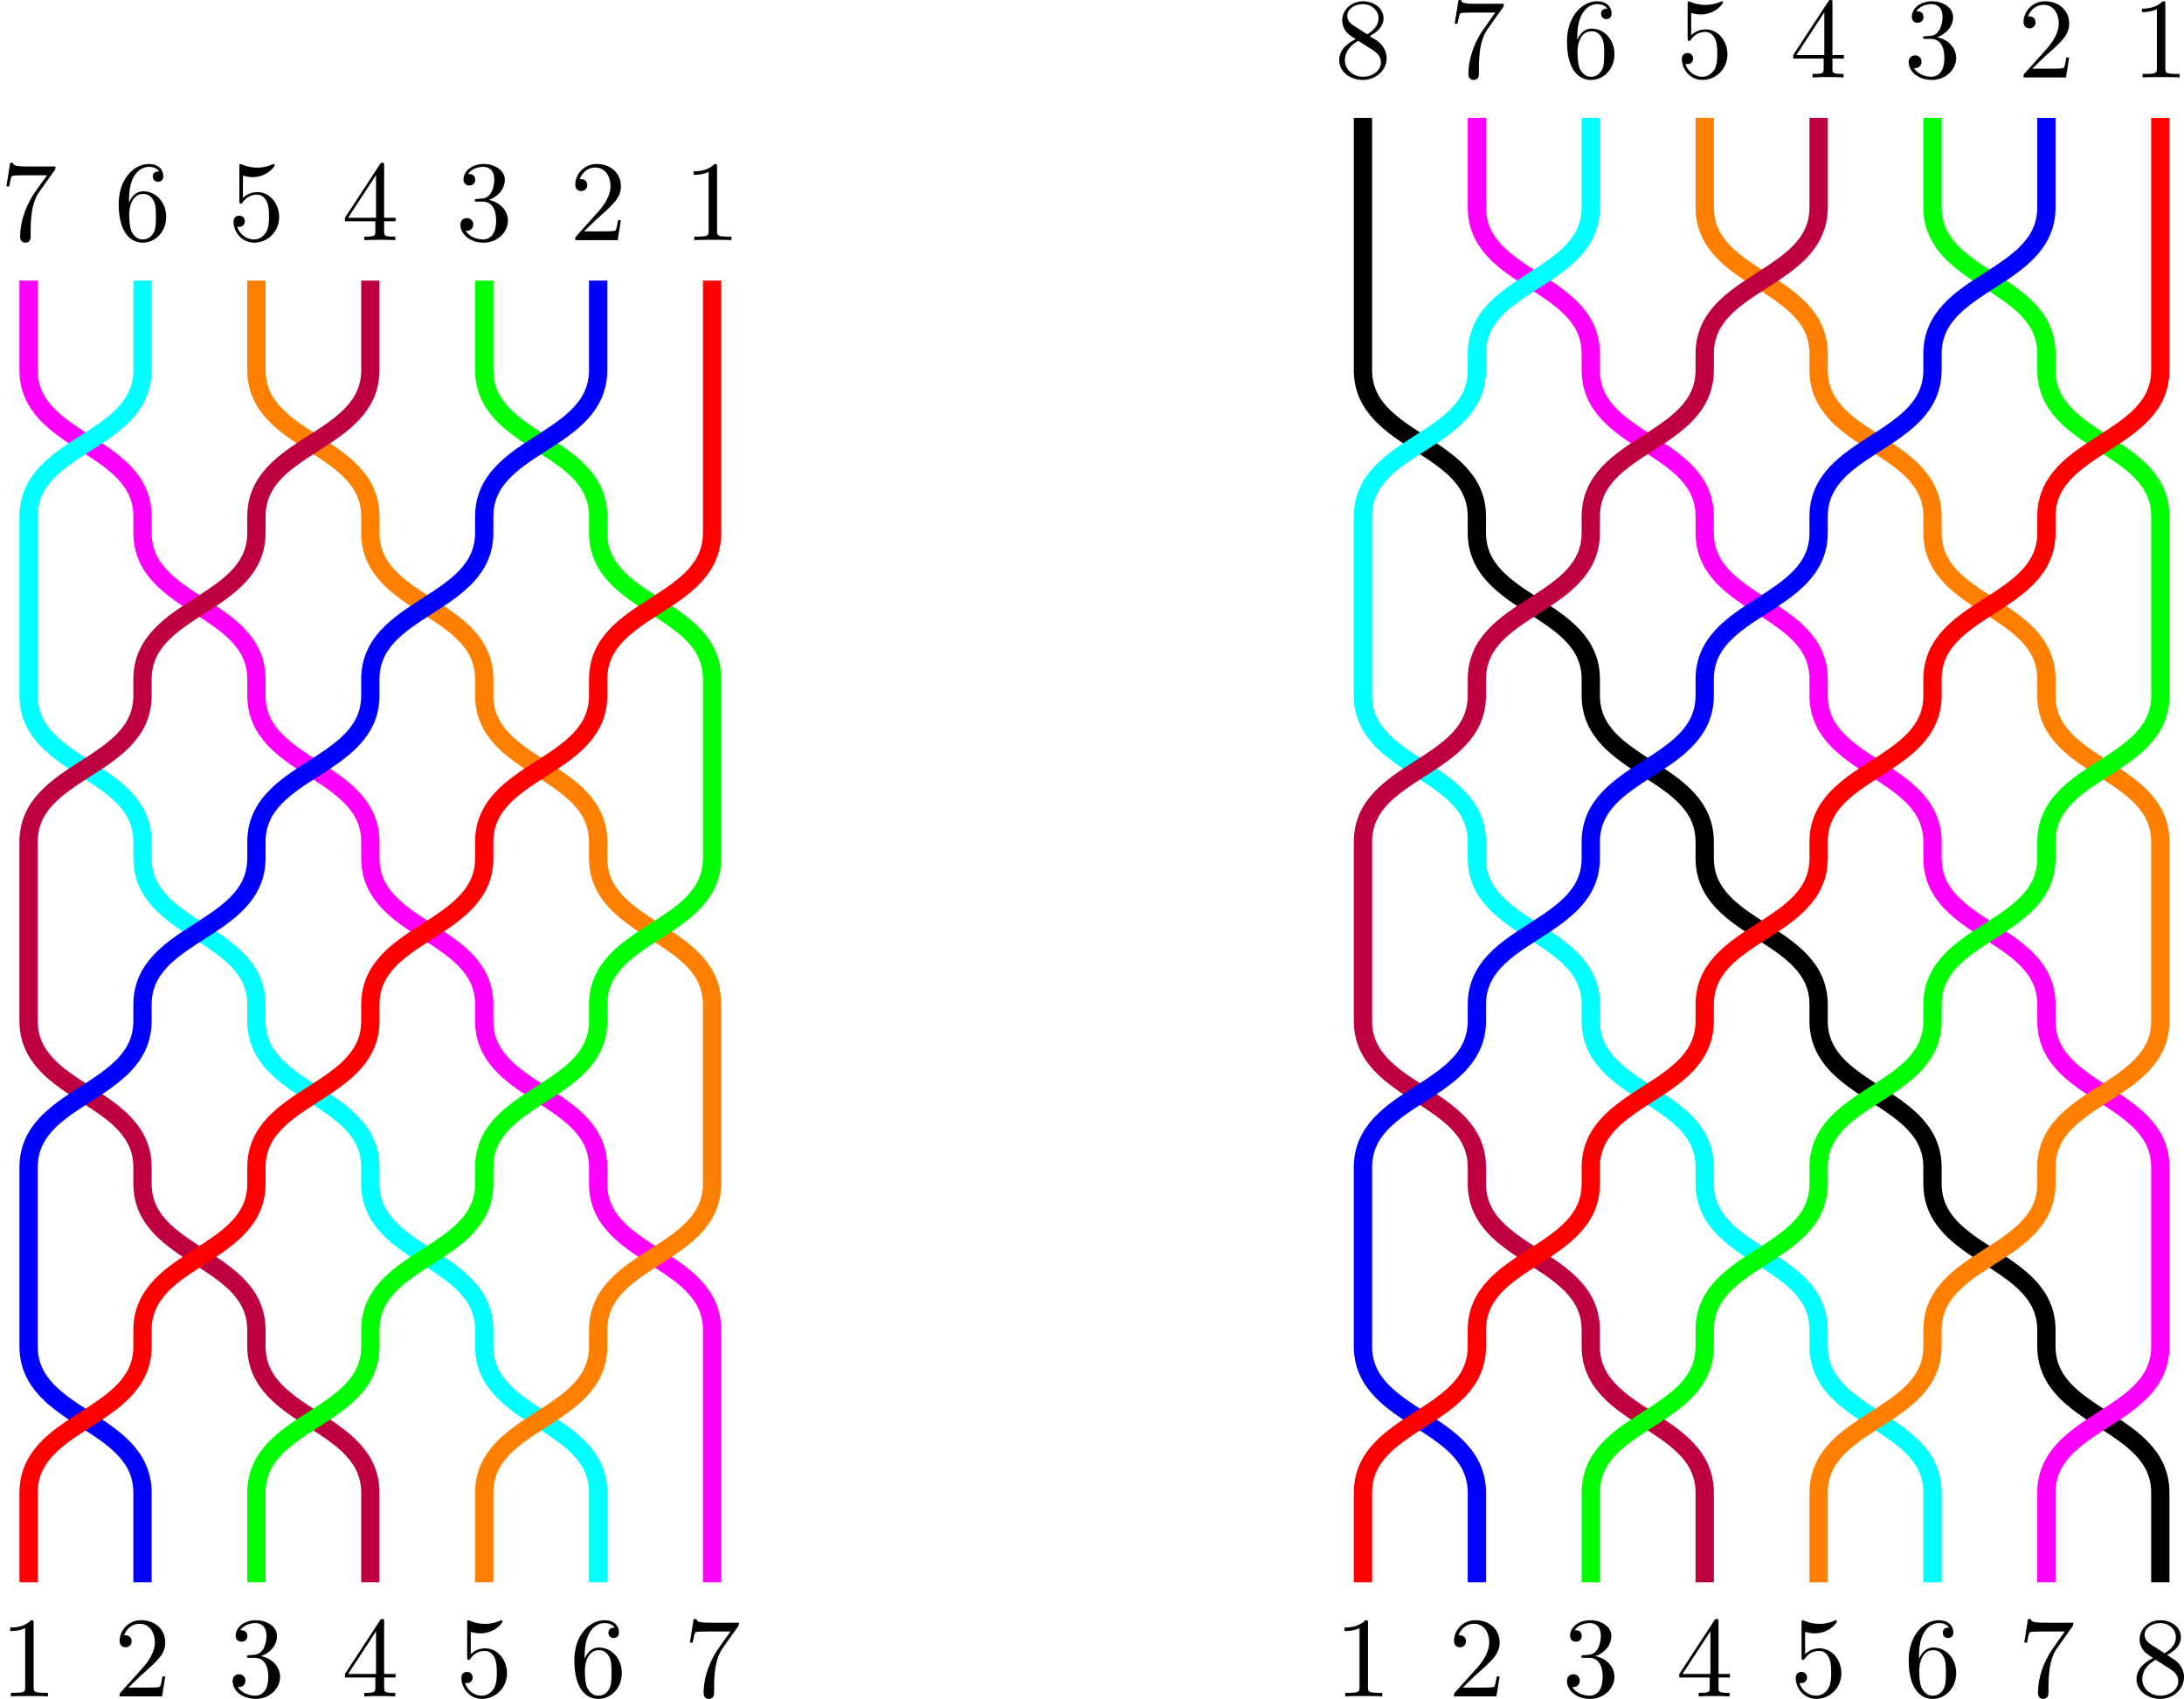 <?xml version='1.0' encoding='UTF-8'?>
<!-- This file was generated by dvisvgm 3.0.3 -->
<svg version='1.1' xmlns='http://www.w3.org/2000/svg' xmlns:xlink='http://www.w3.org/1999/xlink' width='266.314pt' height='207.178pt' viewBox='25.57 78.115 266.314 207.178'>
<defs>
<path id='g9-49' d='M2.929-6.376C2.929-6.615 2.929-6.635 2.7-6.635C2.082-5.998 1.205-5.998 .887-5.998V-5.689C1.086-5.689 1.674-5.689 2.192-5.948V-.787C2.192-.428 2.162-.309 1.265-.309H.946V0C1.295-.03 2.162-.03 2.56-.03S3.826-.03 4.174 0V-.309H3.856C2.959-.309 2.929-.418 2.929-.787V-6.376Z'/>
<path id='g9-50' d='M1.265-.767L2.321-1.793C3.875-3.168 4.473-3.706 4.473-4.702C4.473-5.838 3.577-6.635 2.361-6.635C1.235-6.635 .498-5.719 .498-4.832C.498-4.274 .996-4.274 1.026-4.274C1.196-4.274 1.544-4.394 1.544-4.802C1.544-5.061 1.365-5.32 1.016-5.32C.936-5.32 .917-5.32 .887-5.31C1.116-5.958 1.654-6.326 2.232-6.326C3.138-6.326 3.567-5.519 3.567-4.702C3.567-3.905 3.068-3.118 2.521-2.501L.608-.369C.498-.259 .498-.239 .498 0H4.194L4.473-1.733H4.224C4.174-1.435 4.105-.996 4.005-.847C3.935-.767 3.278-.767 3.059-.767H1.265Z'/>
<path id='g9-51' d='M2.889-3.507C3.706-3.776 4.284-4.473 4.284-5.26C4.284-6.077 3.407-6.635 2.451-6.635C1.445-6.635 .687-6.037 .687-5.28C.687-4.951 .907-4.762 1.196-4.762C1.504-4.762 1.704-4.981 1.704-5.27C1.704-5.768 1.235-5.768 1.086-5.768C1.395-6.257 2.052-6.386 2.411-6.386C2.819-6.386 3.367-6.167 3.367-5.27C3.367-5.151 3.347-4.573 3.088-4.134C2.79-3.656 2.451-3.626 2.202-3.616C2.122-3.606 1.883-3.587 1.813-3.587C1.733-3.577 1.664-3.567 1.664-3.467C1.664-3.357 1.733-3.357 1.903-3.357H2.341C3.158-3.357 3.527-2.68 3.527-1.704C3.527-.349 2.839-.06 2.401-.06C1.973-.06 1.225-.229 .877-.817C1.225-.767 1.534-.986 1.534-1.365C1.534-1.724 1.265-1.923 .976-1.923C.737-1.923 .418-1.783 .418-1.345C.418-.438 1.345 .219 2.431 .219C3.646 .219 4.553-.687 4.553-1.704C4.553-2.521 3.925-3.298 2.889-3.507Z'/>
<path id='g9-52' d='M2.929-1.644V-.777C2.929-.418 2.909-.309 2.172-.309H1.963V0C2.371-.03 2.889-.03 3.308-.03S4.254-.03 4.663 0V-.309H4.453C3.716-.309 3.696-.418 3.696-.777V-1.644H4.692V-1.953H3.696V-6.486C3.696-6.685 3.696-6.745 3.537-6.745C3.447-6.745 3.417-6.745 3.337-6.625L.279-1.953V-1.644H2.929ZM2.989-1.953H.558L2.989-5.669V-1.953Z'/>
<path id='g9-53' d='M4.473-2.002C4.473-3.188 3.656-4.184 2.58-4.184C2.102-4.184 1.674-4.025 1.315-3.676V-5.619C1.514-5.559 1.843-5.489 2.162-5.489C3.387-5.489 4.085-6.396 4.085-6.526C4.085-6.585 4.055-6.635 3.985-6.635C3.975-6.635 3.955-6.635 3.905-6.605C3.706-6.516 3.218-6.316 2.55-6.316C2.152-6.316 1.694-6.386 1.225-6.595C1.146-6.625 1.126-6.625 1.106-6.625C1.006-6.625 1.006-6.545 1.006-6.386V-3.437C1.006-3.258 1.006-3.178 1.146-3.178C1.215-3.178 1.235-3.208 1.275-3.268C1.385-3.427 1.753-3.965 2.56-3.965C3.078-3.965 3.328-3.507 3.407-3.328C3.567-2.959 3.587-2.57 3.587-2.072C3.587-1.724 3.587-1.126 3.347-.707C3.108-.319 2.74-.06 2.281-.06C1.554-.06 .986-.588 .817-1.176C.847-1.166 .877-1.156 .986-1.156C1.315-1.156 1.484-1.405 1.484-1.644S1.315-2.132 .986-2.132C.847-2.132 .498-2.062 .498-1.604C.498-.747 1.186 .219 2.301 .219C3.457 .219 4.473-.737 4.473-2.002Z'/>
<path id='g9-54' d='M1.315-3.268V-3.507C1.315-6.027 2.55-6.386 3.059-6.386C3.298-6.386 3.716-6.326 3.935-5.988C3.786-5.988 3.387-5.988 3.387-5.539C3.387-5.23 3.626-5.081 3.846-5.081C4.005-5.081 4.304-5.171 4.304-5.559C4.304-6.157 3.866-6.635 3.039-6.635C1.763-6.635 .418-5.35 .418-3.148C.418-.488 1.574 .219 2.501 .219C3.606 .219 4.553-.717 4.553-2.032C4.553-3.298 3.666-4.254 2.56-4.254C1.883-4.254 1.514-3.746 1.315-3.268ZM2.501-.06C1.873-.06 1.574-.658 1.514-.807C1.335-1.275 1.335-2.072 1.335-2.252C1.335-3.029 1.654-4.025 2.55-4.025C2.71-4.025 3.168-4.025 3.477-3.407C3.656-3.039 3.656-2.531 3.656-2.042C3.656-1.564 3.656-1.066 3.487-.707C3.188-.11 2.73-.06 2.501-.06Z'/>
<path id='g9-55' d='M4.742-6.067C4.832-6.187 4.832-6.207 4.832-6.416H2.411C1.196-6.416 1.176-6.545 1.136-6.735H.887L.558-4.682H.807C.837-4.842 .927-5.469 1.056-5.589C1.126-5.649 1.903-5.649 2.032-5.649H4.095C3.985-5.489 3.198-4.403 2.979-4.075C2.082-2.73 1.753-1.345 1.753-.329C1.753-.229 1.753 .219 2.212 .219S2.67-.229 2.67-.329V-.837C2.67-1.385 2.7-1.933 2.78-2.471C2.819-2.7 2.959-3.557 3.397-4.174L4.742-6.067Z'/>
<path id='g9-56' d='M1.624-4.553C1.166-4.852 1.126-5.191 1.126-5.36C1.126-5.968 1.773-6.386 2.481-6.386C3.208-6.386 3.846-5.868 3.846-5.151C3.846-4.583 3.457-4.105 2.859-3.756L1.624-4.553ZM3.078-3.606C3.796-3.975 4.284-4.493 4.284-5.151C4.284-6.067 3.397-6.635 2.491-6.635C1.494-6.635 .687-5.898 .687-4.971C.687-4.792 .707-4.344 1.126-3.875C1.235-3.756 1.604-3.507 1.853-3.337C1.275-3.049 .418-2.491 .418-1.504C.418-.448 1.435 .219 2.481 .219C3.606 .219 4.553-.608 4.553-1.674C4.553-2.032 4.443-2.481 4.065-2.899C3.875-3.108 3.716-3.208 3.078-3.606ZM2.082-3.188L3.308-2.411C3.587-2.222 4.055-1.923 4.055-1.315C4.055-.578 3.308-.06 2.491-.06C1.634-.06 .917-.677 .917-1.504C.917-2.082 1.235-2.72 2.082-3.188Z'/>
</defs>
<g id='page1' transform='matrix(1.4 0 0 1.4 0 0)'>
<path d='M80.285 193.621V186.535V171.652C80.285 168.465 77.805 166.871 75.324 165.273M75.324 165.273C72.844 163.68 70.363 162.086 70.363 158.898V157.481C70.363 154.289 67.883 152.695 65.402 151.102M65.402 151.102C62.922 149.508 60.441 147.914 60.441 144.723V143.305C60.441 140.117 57.961 138.523 55.48 136.93M55.48 136.93C53 135.332 50.52 133.738 50.52 130.551V129.133C50.52 125.945 48.039 124.348 45.559 122.754M45.559 122.754C43.078 121.16 40.598 119.566 40.598 116.379V114.961C40.598 111.769 38.117 110.176 35.637 108.582M35.637 108.582C33.156 106.988 30.676 105.394 30.676 102.203V100.785C30.676 97.598 28.195 96.004 25.715 94.41M25.715 94.41C23.234 92.813 20.754 91.219 20.754 88.031V80.234' stroke='#f0f' fill='none' stroke-width='1.594' stroke-miterlimit='10'/>
<path d='M70.363 193.621V186.535V185.828C70.363 182.637 67.883 181.043 65.402 179.449M65.402 179.449C62.922 177.856 60.441 176.258 60.441 173.07V171.652C60.441 168.465 57.961 166.871 55.48 165.273M55.48 165.273C53 163.68 50.52 162.086 50.52 158.898V157.481C50.52 154.289 48.039 152.695 45.559 151.102M45.559 151.102C43.078 149.508 40.598 147.914 40.598 144.723V143.305C40.598 140.117 38.117 138.523 35.637 136.93M35.637 136.93C33.156 135.332 30.676 133.738 30.676 130.551V129.133C30.676 125.945 28.195 124.348 25.715 122.754M25.715 122.754C23.234 121.16 20.754 119.566 20.754 116.379V100.785C20.754 94.41 30.676 94.41 30.676 88.031V80.234' stroke='#0ff' fill='none' stroke-width='1.594' stroke-miterlimit='10'/>
<path d='M60.441 193.621V186.535V185.828C60.441 179.449 70.363 179.449 70.363 173.07V171.652C70.363 165.273 80.285 165.273 80.285 158.898V143.305C80.285 140.117 77.805 138.523 75.324 136.93M75.324 136.93C72.844 135.332 70.363 133.738 70.363 130.551V129.133C70.363 125.945 67.883 124.348 65.402 122.754M65.402 122.754C62.922 121.16 60.441 119.566 60.441 116.379V114.961C60.441 111.769 57.961 110.176 55.48 108.582M55.48 108.582C53 106.988 50.52 105.394 50.52 102.203V100.785C50.52 97.598 48.039 96.004 45.559 94.41M45.559 94.41C43.078 92.813 40.598 91.219 40.598 88.031V80.234' stroke='#ff8000' fill='none' stroke-width='1.594' stroke-miterlimit='10'/>
<path d='M50.52 193.621V186.535V185.828C50.52 182.637 48.039 181.043 45.559 179.449M45.559 179.449C43.078 177.856 40.598 176.258 40.598 173.07V171.652C40.598 168.465 38.117 166.871 35.637 165.273M35.637 165.273C33.156 163.68 30.676 162.086 30.676 158.898V157.481C30.676 154.289 28.195 152.695 25.715 151.102M25.715 151.102C23.234 149.508 20.754 147.914 20.754 144.723V129.133C20.754 122.754 30.676 122.754 30.676 116.379V114.961C30.676 108.582 40.598 108.582 40.598 102.203V100.785C40.598 94.41 50.52 94.41 50.52 88.031V80.234' stroke='#bf0040' fill='none' stroke-width='1.594' stroke-miterlimit='10'/>
<path d='M40.598 193.621V186.535V185.828C40.598 179.449 50.52 179.449 50.52 173.07V171.652C50.52 165.273 60.441 165.273 60.441 158.898V157.481C60.441 151.102 70.363 151.102 70.363 144.723V143.305C70.363 136.93 80.285 136.93 80.285 130.551V114.961C80.285 111.769 77.805 110.176 75.324 108.582M75.324 108.582C72.844 106.988 70.363 105.394 70.363 102.203V100.785C70.363 97.598 67.883 96.004 65.402 94.41M65.402 94.41C62.922 92.813 60.441 91.219 60.441 88.031V80.234' stroke='#0f0' fill='none' stroke-width='1.594' stroke-miterlimit='10'/>
<path d='M30.676 193.621V186.535V185.828C30.676 182.637 28.195 181.043 25.715 179.449M25.715 179.449C23.234 177.856 20.754 176.258 20.754 173.07V157.481C20.754 151.102 30.676 151.102 30.676 144.723V143.305C30.676 136.93 40.598 136.93 40.598 130.551V129.133C40.598 122.754 50.52 122.754 50.52 116.379V114.961C50.52 108.582 60.441 108.582 60.441 102.203V100.785C60.441 94.41 70.363 94.41 70.363 88.031V80.234' stroke='#00f' fill='none' stroke-width='1.594' stroke-miterlimit='10'/>
<path d='M20.754 193.621V186.535V185.828C20.754 179.449 30.676 179.449 30.676 173.07V171.652C30.676 165.273 40.598 165.273 40.598 158.898V157.481C40.598 151.102 50.52 151.102 50.52 144.723V143.305C50.52 136.93 60.441 136.93 60.441 130.551V129.133C60.441 122.754 70.363 122.754 70.363 116.379V114.961C70.363 108.582 80.285 108.582 80.285 102.203V80.234' stroke='#f00' fill='none' stroke-width='1.594' stroke-miterlimit='10'/>
<g transform='matrix(1 0 0 1 57.038 -116.907)'>
<use x='20.755' y='193.622' xlink:href='#g9-49'/>
</g>
<g transform='matrix(1 0 0 1 47.116 -116.907)'>
<use x='20.755' y='193.622' xlink:href='#g9-50'/>
</g>
<g transform='matrix(1 0 0 1 37.195 -116.907)'>
<use x='20.755' y='193.622' xlink:href='#g9-51'/>
</g>
<g transform='matrix(1 0 0 1 27.273 -116.907)'>
<use x='20.755' y='193.622' xlink:href='#g9-52'/>
</g>
<g transform='matrix(1 0 0 1 17.352 -116.907)'>
<use x='20.755' y='193.622' xlink:href='#g9-53'/>
</g>
<g transform='matrix(1 0 0 1 7.431 -116.907)'>
<use x='20.755' y='193.622' xlink:href='#g9-54'/>
</g>
<g transform='matrix(1 0 0 1 -2.491 -116.907)'>
<use x='20.755' y='193.622' xlink:href='#g9-55'/>
</g>
<g transform='matrix(1 0 0 1 -2.491 9.94)'>
<use x='20.755' y='193.622' xlink:href='#g9-49'/>
</g>
<g transform='matrix(1 0 0 1 7.431 9.94)'>
<use x='20.755' y='193.622' xlink:href='#g9-50'/>
</g>
<g transform='matrix(1 0 0 1 17.352 9.94)'>
<use x='20.755' y='193.622' xlink:href='#g9-51'/>
</g>
<g transform='matrix(1 0 0 1 27.273 9.94)'>
<use x='20.755' y='193.622' xlink:href='#g9-52'/>
</g>
<g transform='matrix(1 0 0 1 37.195 9.94)'>
<use x='20.755' y='193.622' xlink:href='#g9-53'/>
</g>
<g transform='matrix(1 0 0 1 47.116 9.94)'>
<use x='20.755' y='193.622' xlink:href='#g9-54'/>
</g>
<g transform='matrix(1 0 0 1 57.038 9.94)'>
<use x='20.755' y='193.622' xlink:href='#g9-55'/>
</g>
<path d='M206.426 193.621V186.535V185.828C206.426 182.637 203.945 181.043 201.465 179.449M201.465 179.449C198.984 177.856 196.504 176.258 196.504 173.07V171.652C196.504 168.465 194.023 166.871 191.543 165.273M191.543 165.273C189.062 163.68 186.582 162.086 186.582 158.898V157.481C186.582 154.289 184.101 152.695 181.625 151.102M181.625 151.102C179.144 149.508 176.664 147.914 176.664 144.723V143.305C176.664 140.117 174.183 138.523 171.703 136.93M171.703 136.93C169.223 135.332 166.742 133.738 166.742 130.551V129.133C166.742 125.945 164.262 124.348 161.781 122.754M161.781 122.754C159.301 121.16 156.82 119.566 156.82 116.379V114.961C156.82 111.769 154.34 110.176 151.859 108.582M151.859 108.582C149.379 106.988 146.898 105.394 146.898 102.203V100.785C146.898 97.598 144.418 96.004 141.937 94.41M141.937 94.41C139.457 92.813 136.976 91.219 136.976 88.031V66.063' stroke='#000' fill='none' stroke-width='1.594' stroke-miterlimit='10'/>
<path d='M196.504 193.621V186.535V185.828C196.504 179.449 206.426 179.449 206.426 173.07V157.481C206.426 154.289 203.945 152.695 201.465 151.102M201.465 151.102C198.984 149.508 196.504 147.914 196.504 144.723V143.305C196.504 140.117 194.023 138.523 191.543 136.93M191.543 136.93C189.062 135.332 186.582 133.738 186.582 130.551V129.133C186.582 125.945 184.101 124.348 181.625 122.754M181.625 122.754C179.144 121.16 176.664 119.566 176.664 116.379V114.961C176.664 111.769 174.183 110.176 171.703 108.582M171.703 108.582C169.223 106.988 166.742 105.394 166.742 102.203V100.785C166.742 97.598 164.262 96.004 161.781 94.41M161.781 94.41C159.301 92.813 156.82 91.219 156.82 88.031V86.613C156.82 83.426 154.34 81.828 151.859 80.234M151.859 80.234C149.379 78.641 146.898 77.047 146.898 73.855V66.063' stroke='#f0f' fill='none' stroke-width='1.594' stroke-miterlimit='10'/>
<path d='M186.582 193.621V186.535V185.828C186.582 182.637 184.101 181.043 181.625 179.449M181.625 179.449C179.144 177.856 176.664 176.258 176.664 173.07V171.652C176.664 168.465 174.183 166.871 171.703 165.273M171.703 165.273C169.223 163.68 166.742 162.086 166.742 158.898V157.481C166.742 154.289 164.262 152.695 161.781 151.102M161.781 151.102C159.301 149.508 156.82 147.914 156.82 144.723V143.305C156.82 140.117 154.34 138.523 151.859 136.93M151.859 136.93C149.379 135.332 146.898 133.738 146.898 130.551V129.133C146.898 125.945 144.418 124.348 141.937 122.754M141.937 122.754C139.457 121.16 136.976 119.566 136.976 116.379V100.785C136.976 94.41 146.898 94.41 146.898 88.031V86.613C146.898 80.234 156.82 80.234 156.82 73.855V66.063' stroke='#0ff' fill='none' stroke-width='1.594' stroke-miterlimit='10'/>
<path d='M176.664 193.621V186.535V185.828C176.664 179.449 186.582 179.449 186.582 173.07V171.652C186.582 165.273 196.504 165.273 196.504 158.898V157.481C196.504 151.102 206.426 151.102 206.426 144.723V129.133C206.426 125.945 203.945 124.348 201.465 122.754M201.465 122.754C198.984 121.16 196.504 119.566 196.504 116.379V114.961C196.504 111.769 194.023 110.176 191.543 108.582M191.543 108.582C189.062 106.988 186.582 105.394 186.582 102.203V100.785C186.582 97.598 184.101 96.004 181.625 94.41M181.625 94.41C179.144 92.813 176.664 91.219 176.664 88.031V86.613C176.664 83.426 174.183 81.828 171.703 80.234M171.703 80.234C169.223 78.641 166.742 77.047 166.742 73.855V66.063' stroke='#ff8000' fill='none' stroke-width='1.594' stroke-miterlimit='10'/>
<path d='M166.742 193.621V186.535V185.828C166.742 182.637 164.262 181.043 161.781 179.449M161.781 179.449C159.301 177.856 156.82 176.258 156.82 173.07V171.652C156.82 168.465 154.34 166.871 151.859 165.273M151.859 165.273C149.379 163.68 146.898 162.086 146.898 158.898V157.481C146.898 154.289 144.418 152.695 141.937 151.102M141.937 151.102C139.457 149.508 136.976 147.914 136.976 144.723V129.133C136.976 122.754 146.898 122.754 146.898 116.379V114.961C146.898 108.582 156.82 108.582 156.82 102.203V100.785C156.82 94.41 166.742 94.41 166.742 88.031V86.613C166.742 80.234 176.664 80.234 176.664 73.855V66.063' stroke='#bf0040' fill='none' stroke-width='1.594' stroke-miterlimit='10'/>
<path d='M156.82 193.621V186.535V185.828C156.82 179.449 166.742 179.449 166.742 173.07V171.652C166.742 165.273 176.664 165.273 176.664 158.898V157.481C176.664 151.102 186.582 151.102 186.582 144.723V143.305C186.582 136.93 196.504 136.93 196.504 130.551V129.133C196.504 122.754 206.426 122.754 206.426 116.379V100.785C206.426 97.598 203.945 96.004 201.465 94.41M201.465 94.41C198.984 92.813 196.504 91.219 196.504 88.031V86.613C196.504 83.426 194.023 81.828 191.543 80.234M191.543 80.234C189.062 78.641 186.582 77.047 186.582 73.855V66.063' stroke='#0f0' fill='none' stroke-width='1.594' stroke-miterlimit='10'/>
<path d='M146.898 193.621V186.535V185.828C146.898 182.637 144.418 181.043 141.937 179.449M141.937 179.449C139.457 177.856 136.976 176.258 136.976 173.07V157.481C136.976 151.102 146.898 151.102 146.898 144.723V143.305C146.898 136.93 156.82 136.93 156.82 130.551V129.133C156.82 122.754 166.742 122.754 166.742 116.379V114.961C166.742 108.582 176.664 108.582 176.664 102.203V100.785C176.664 94.41 186.582 94.41 186.582 88.031V86.613C186.582 80.234 196.504 80.234 196.504 73.855V66.063' stroke='#00f' fill='none' stroke-width='1.594' stroke-miterlimit='10'/>
<path d='M136.976 193.621V186.535V185.828C136.976 179.449 146.898 179.449 146.898 173.07V171.652C146.898 165.273 156.82 165.273 156.82 158.898V157.481C156.82 151.102 166.742 151.102 166.742 144.723V143.305C166.742 136.93 176.664 136.93 176.664 130.551V129.133C176.664 122.754 186.582 122.754 186.582 116.379V114.961C186.582 108.582 196.504 108.582 196.504 102.203V100.785C196.504 94.41 206.426 94.41 206.426 88.031V66.063' stroke='#f00' fill='none' stroke-width='1.594' stroke-miterlimit='10'/>
<g transform='matrix(1 0 0 1 183.181 -131.08)'>
<use x='20.755' y='193.622' xlink:href='#g9-49'/>
</g>
<g transform='matrix(1 0 0 1 173.26 -131.08)'>
<use x='20.755' y='193.622' xlink:href='#g9-50'/>
</g>
<g transform='matrix(1 0 0 1 163.338 -131.08)'>
<use x='20.755' y='193.622' xlink:href='#g9-51'/>
</g>
<g transform='matrix(1 0 0 1 153.417 -131.08)'>
<use x='20.755' y='193.622' xlink:href='#g9-52'/>
</g>
<g transform='matrix(1 0 0 1 143.495 -131.08)'>
<use x='20.755' y='193.622' xlink:href='#g9-53'/>
</g>
<g transform='matrix(1 0 0 1 133.574 -131.08)'>
<use x='20.755' y='193.622' xlink:href='#g9-54'/>
</g>
<g transform='matrix(1 0 0 1 123.653 -131.08)'>
<use x='20.755' y='193.622' xlink:href='#g9-55'/>
</g>
<g transform='matrix(1 0 0 1 113.731 -131.08)'>
<use x='20.755' y='193.622' xlink:href='#g9-56'/>
</g>
<g transform='matrix(1 0 0 1 113.731 9.94)'>
<use x='20.755' y='193.622' xlink:href='#g9-49'/>
</g>
<g transform='matrix(1 0 0 1 123.653 9.94)'>
<use x='20.755' y='193.622' xlink:href='#g9-50'/>
</g>
<g transform='matrix(1 0 0 1 133.574 9.94)'>
<use x='20.755' y='193.622' xlink:href='#g9-51'/>
</g>
<g transform='matrix(1 0 0 1 143.495 9.94)'>
<use x='20.755' y='193.622' xlink:href='#g9-52'/>
</g>
<g transform='matrix(1 0 0 1 153.417 9.94)'>
<use x='20.755' y='193.622' xlink:href='#g9-53'/>
</g>
<g transform='matrix(1 0 0 1 163.338 9.94)'>
<use x='20.755' y='193.622' xlink:href='#g9-54'/>
</g>
<g transform='matrix(1 0 0 1 173.26 9.94)'>
<use x='20.755' y='193.622' xlink:href='#g9-55'/>
</g>
<g transform='matrix(1 0 0 1 183.181 9.94)'>
<use x='20.755' y='193.622' xlink:href='#g9-56'/>
</g>
</g>
</svg>